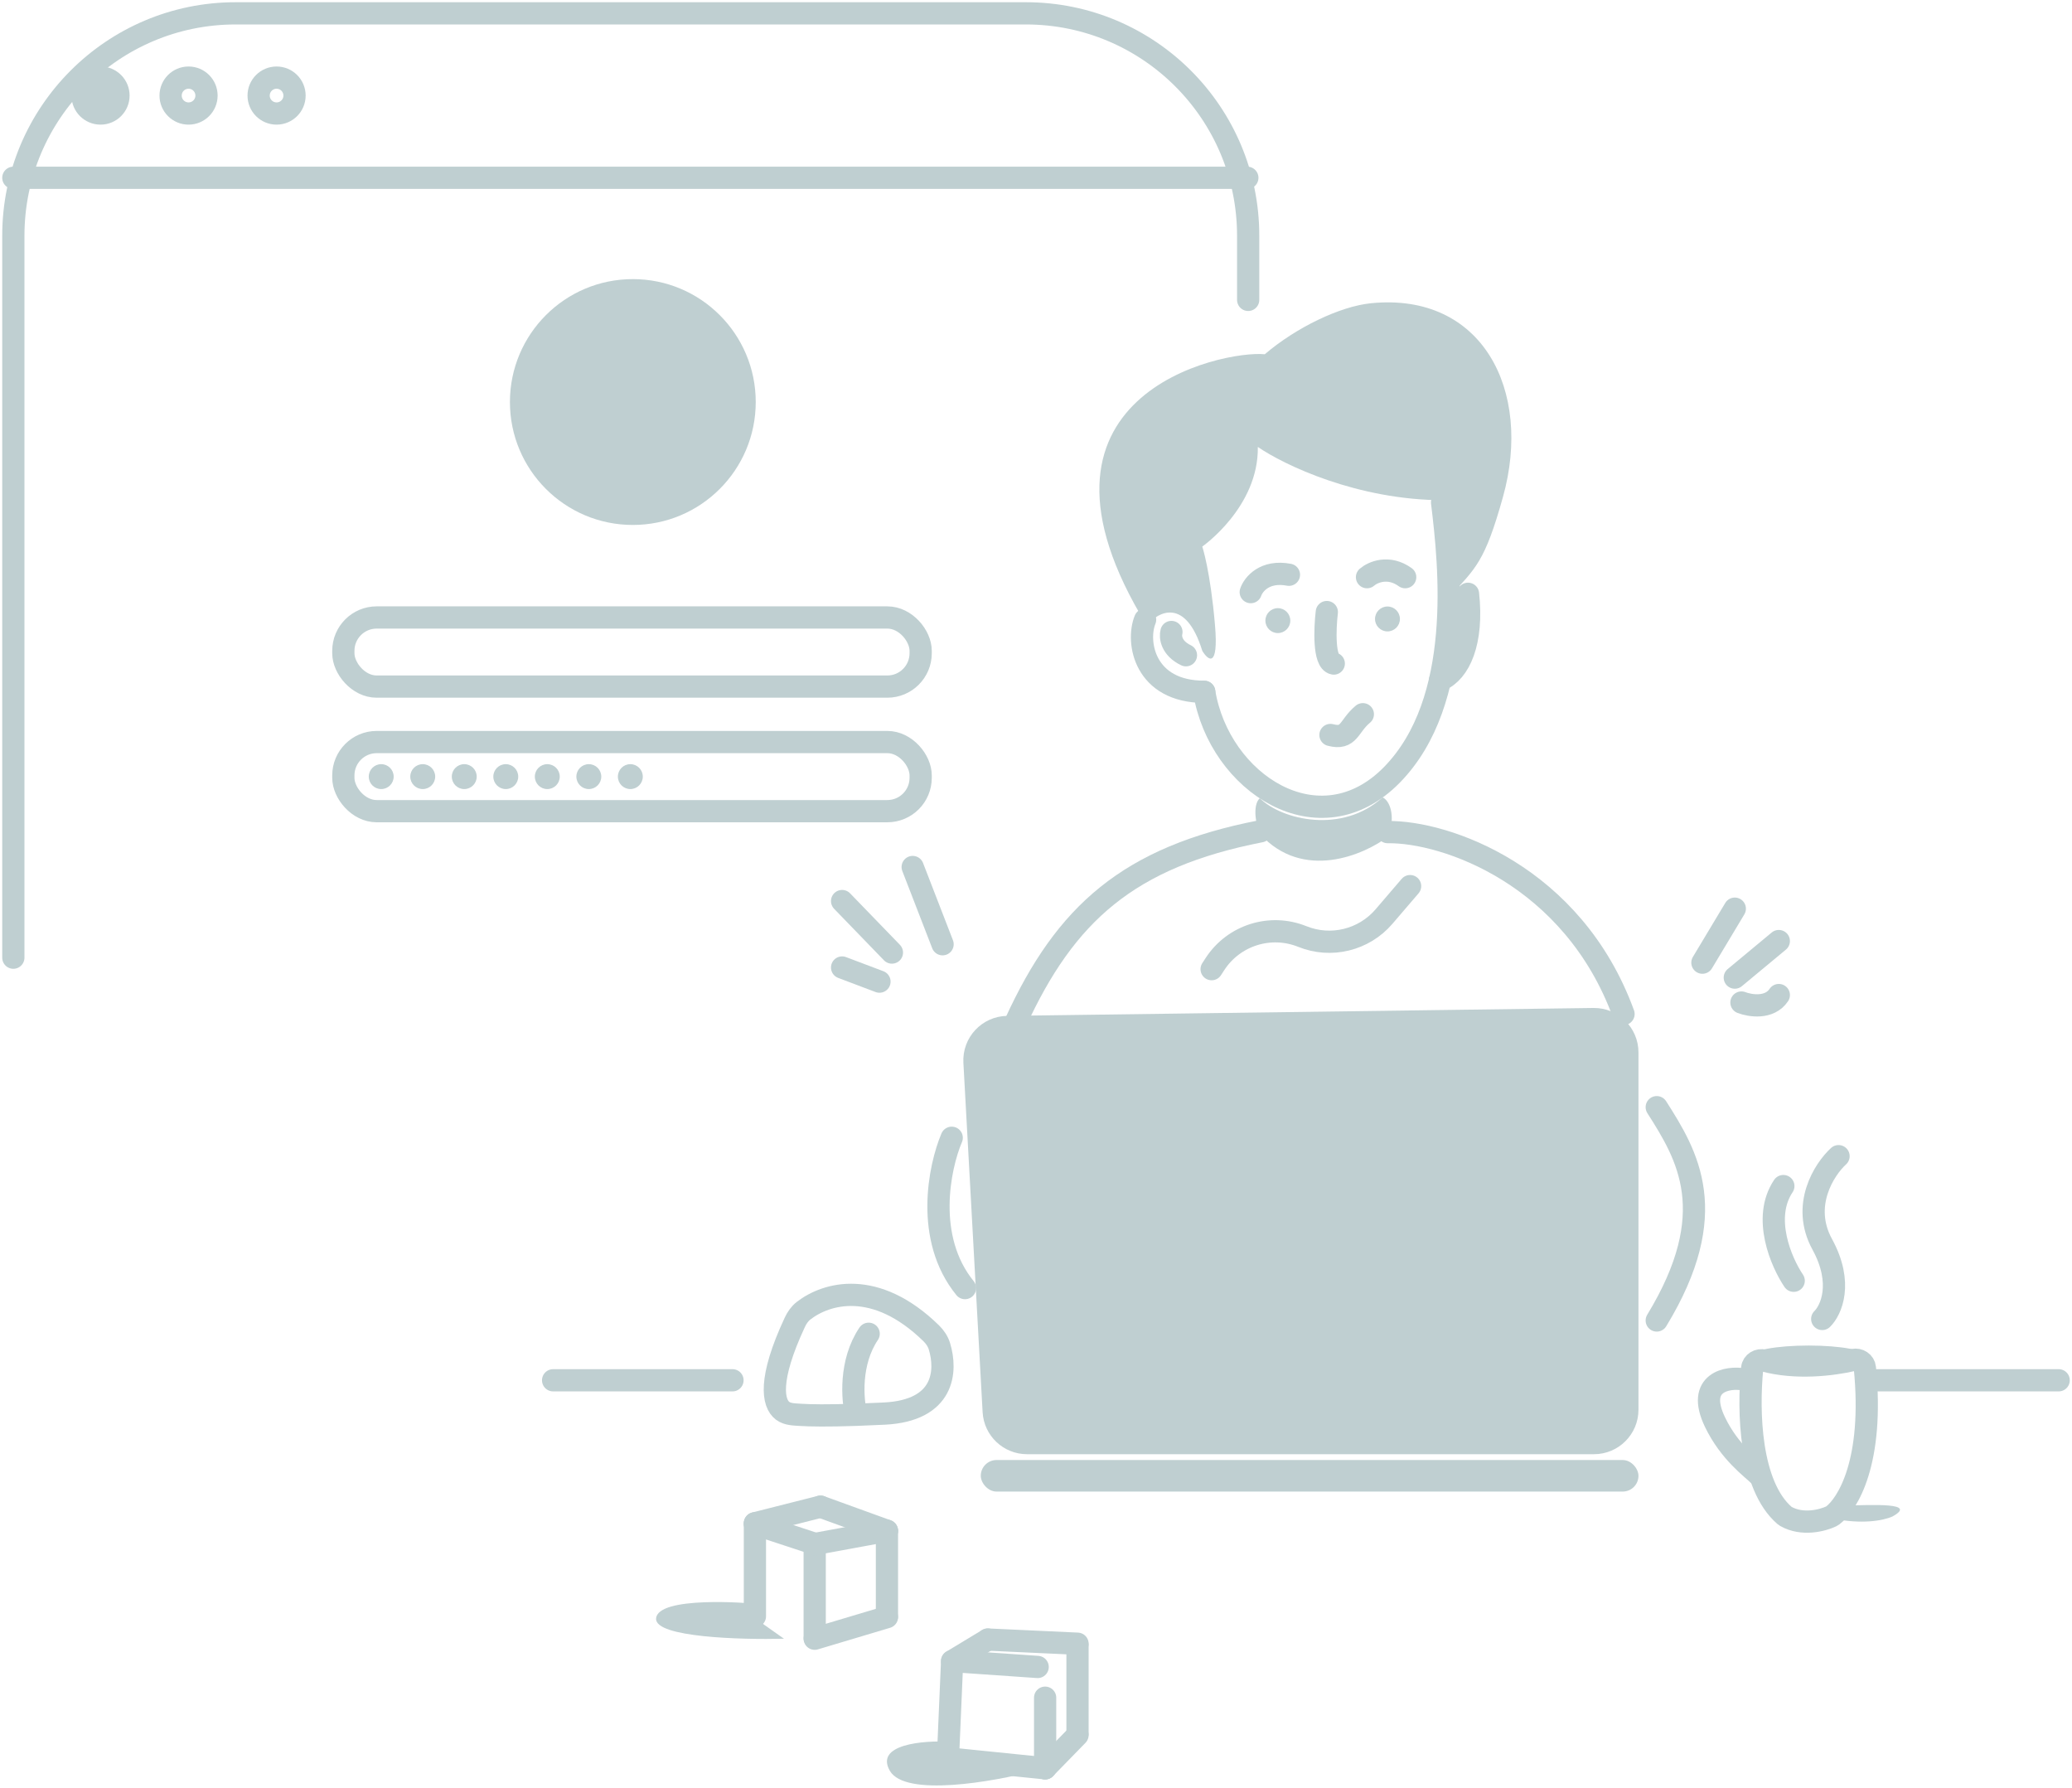 <svg width="466" height="402" viewBox="0 0 466 402" fill="none" xmlns="http://www.w3.org/2000/svg">
<path d="M287.815 237.544V269.294" stroke="#BFCFD1" stroke-width="5" stroke-linecap="round"/>
<path d="M311.721 241.279V271.535" stroke="#BFCFD1" stroke-width="5" stroke-linecap="round"/>
<path d="M216.671 238.988L220.994 317.554C221.286 322.855 225.67 327.004 230.979 327.004H358.497C364.02 327.004 368.497 322.527 368.497 317.004V236.661C368.497 231.086 363.938 226.587 358.363 226.662L226.521 228.439C220.836 228.516 216.358 233.311 216.671 238.988Z" fill="#BFCFD1"/>
<rect x="220.58" y="328.312" width="147.917" height="7.097" rx="3.549" fill="#BFCFD1"/>
<path d="M312.095 187.118C325.106 186.931 353.743 196.829 365.136 228.019" stroke="#BFCFD1" stroke-width="5" stroke-linecap="round"/>
<path d="M283.52 186.931C253.824 192.72 239.63 205.42 228.424 229.886" stroke="#BFCFD1" stroke-width="5" stroke-linecap="round"/>
<path d="M382.878 216.472L390.162 204.332" stroke="#BFCFD1" stroke-width="5" stroke-linecap="round"/>
<path d="M390.162 219.833L400.06 211.615" stroke="#BFCFD1" stroke-width="5" stroke-linecap="round"/>
<path d="M391.656 225.436C393.586 226.183 397.969 226.893 400.061 223.755" stroke="#BFCFD1" stroke-width="5" stroke-linecap="round"/>
<path d="M200.596 214.199L189.391 202.619" stroke="#BFCFD1" stroke-width="5" stroke-linecap="round"/>
<path d="M211.989 212.331L205.266 194.962" stroke="#BFCFD1" stroke-width="5" stroke-linecap="round"/>
<path d="M197.795 220.736L189.391 217.561" stroke="#BFCFD1" stroke-width="5" stroke-linecap="round"/>
<path d="M192.566 318.142C194.452 318.078 196.557 317.99 198.901 317.872C212.41 317.197 212.992 308.328 211.277 302.723C210.935 301.604 210.26 300.62 209.422 299.803C196.888 287.57 185.844 290.77 180.734 294.732C179.857 295.412 179.223 296.344 178.754 297.35C172.719 310.277 173.809 315.579 176.017 317.243C177.125 318.078 178.676 318.062 180.06 318.155C182.194 318.298 186.09 318.362 192.566 318.142ZM192.566 318.142C191.694 314.746 191.034 306.347 195.367 299.923" stroke="#BFCFD1" stroke-width="5" stroke-linecap="round"/>
<path d="M164.738 310.382H124.397" stroke="#BFCFD1" stroke-width="5" stroke-linecap="round"/>
<path d="M420.231 310.382H463" stroke="#BFCFD1" stroke-width="5" stroke-linecap="round"/>
<path d="M372.606 248.969C379.516 259.801 387.361 272.688 372.606 296.935" stroke="#BFCFD1" stroke-width="5" stroke-linecap="round"/>
<path d="M200.128 398.193C196.692 392.216 207.661 391.345 213.575 391.656V395.952L232.812 398.193C223.349 400.683 203.565 404.169 200.128 398.193Z" fill="#BFCFD1"/>
<path d="M242.337 390.162L235.053 397.633" stroke="#BFCFD1" stroke-width="5" stroke-linecap="round"/>
<path d="M233.372 374.847L214.509 373.54" stroke="#BFCFD1" stroke-width="5" stroke-linecap="round"/>
<path d="M222.166 368.684L242.337 369.617" stroke="#BFCFD1" stroke-width="5" stroke-linecap="round"/>
<path d="M214.135 373.54L213.202 395.205" stroke="#BFCFD1" stroke-width="5" stroke-linecap="round"/>
<path d="M242.337 369.991V389.788" stroke="#BFCFD1" stroke-width="5" stroke-linecap="round"/>
<path d="M235.053 381.758V397.633" stroke="#BFCFD1" stroke-width="5" stroke-linecap="round"/>
<path d="M214.135 373.539L222.166 368.684" stroke="#BFCFD1" stroke-width="5" stroke-linecap="round"/>
<path d="M235.053 397.633L213.015 395.392" stroke="#BFCFD1" stroke-width="5" stroke-linecap="round"/>
<path d="M147.556 364.015C147.743 358.785 168.661 360.466 169.968 360.653V364.015L176.318 368.497C166.668 368.746 147.407 368.198 147.556 364.015Z" fill="#BFCFD1"/>
<path d="M199.477 363.455V344.405" stroke="#BFCFD1" stroke-width="5" stroke-linecap="round"/>
<path d="M183.228 368.311V347.394" stroke="#BFCFD1" stroke-width="5" stroke-linecap="round"/>
<path d="M169.781 363.455V342.537" stroke="#BFCFD1" stroke-width="5" stroke-linecap="round"/>
<path d="M169.781 342.537L184.535 338.802" stroke="#BFCFD1" stroke-width="5" stroke-linecap="round"/>
<path d="M199.477 344.218L183.228 347.206" stroke="#BFCFD1" stroke-width="5" stroke-linecap="round"/>
<path d="M183.228 368.497L199.477 363.642" stroke="#BFCFD1" stroke-width="5" stroke-linecap="round"/>
<path d="M199.477 344.218L184.535 338.802" stroke="#BFCFD1" stroke-width="5" stroke-linecap="round"/>
<path d="M169.781 342.724L183.415 347.206" stroke="#BFCFD1" stroke-width="5" stroke-linecap="round"/>
<path d="M312.281 188.052C313.962 183.196 312.431 179.928 310.937 179.306C301.972 187.523 288.376 184.473 283.333 179.492C281.54 181.136 282.586 185.997 283.333 187.491C293.045 198.249 306.865 192.223 312.281 188.052Z" fill="#BFCFD1"/>
<path d="M272.501 217.934L273.254 216.778C277.482 210.288 285.712 207.697 292.896 210.594V210.594C299.347 213.195 306.738 211.39 311.264 206.109L317.137 199.258" stroke="#BFCFD1" stroke-width="5" stroke-linecap="round"/>
<path d="M214.043 255.847C211.242 262.446 207.918 278.445 217.032 289.651" stroke="#BFCFD1" stroke-width="5" stroke-linecap="round"/>
<path d="M338.034 111.705C333.925 126.459 331.87 127.766 325.894 134.303C325.894 127.843 324.784 117 324.784 112.484C305.215 112.484 288.7 104.496 282.889 100.502C283.097 114.047 270.398 122.904 270.398 122.904C270.398 122.904 272.22 128.374 273.261 140.617C274.093 150.412 271.699 148.519 270.398 146.348C266.651 134.261 260.51 137.491 257.907 140.617C225.975 88.733 275.082 78.707 284.45 79.662C291.528 73.619 301.399 68.883 308.338 68.189C333.365 65.683 344.696 87.781 338.034 111.705Z" fill="#BFCFD1"/>
<path d="M270.836 155.582C274.198 176.106 296.762 190.864 313.045 174.238C329.327 157.613 326.069 127.18 324.329 112.979" stroke="#BFCFD1" stroke-width="5" stroke-linecap="round"/>
<path d="M257.538 139.346C255.484 144.388 257.411 155.562 270.836 155.562" stroke="#BFCFD1" stroke-width="5" stroke-linecap="round"/>
<path d="M263.459 142.115C263.162 143.194 263.4 145.751 266.727 147.345" stroke="#BFCFD1" stroke-width="5" stroke-linecap="round"/>
<path d="M323.877 152.947C328.258 151.121 331.347 144.356 330.159 133.524" stroke="#BFCFD1" stroke-width="5" stroke-linecap="round"/>
<path d="M299.224 165.274C303.52 166.395 303.248 163.311 306.508 160.605" stroke="#BFCFD1" stroke-width="5" stroke-linecap="round"/>
<circle cx="312.047" cy="139.183" r="2.801" fill="#BFCFD1"/>
<circle cx="287.394" cy="139.556" r="2.801" fill="#BFCFD1"/>
<path d="M281.295 133.15C281.884 131.415 284.428 128.203 289.886 129.245" stroke="#BFCFD1" stroke-width="5" stroke-linecap="round"/>
<path d="M307.442 129.789C308.743 128.661 312.284 127.083 316.033 129.789" stroke="#BFCFD1" stroke-width="5" stroke-linecap="round"/>
<path d="M298.405 137.633C297.97 141.321 297.674 148.8 299.971 149.212" stroke="#BFCFD1" stroke-width="5" stroke-linecap="round"/>
<circle cx="22.61" cy="21.49" r="6.537" fill="#BFCFD1"/>
<circle cx="42.407" cy="21.49" r="4.037" stroke="#BFCFD1" stroke-width="5"/>
<circle cx="62.204" cy="21.49" r="4.037" stroke="#BFCFD1" stroke-width="5"/>
<path d="M3 39.979L280.531 39.979" stroke="#BFCFD1" stroke-width="5" stroke-linecap="round"/>
<circle cx="142.326" cy="90.405" r="27.641" fill="#BFCFD1"/>
<rect x="77.217" y="138.85" width="129.844" height="15.544" rx="7.5" stroke="#BFCFD1" stroke-width="5"/>
<rect x="77.217" y="166.864" width="129.844" height="15.544" rx="7.5" stroke="#BFCFD1" stroke-width="5"/>
<circle cx="85.737" cy="174.636" r="2.801" fill="#BFCFD1"/>
<circle cx="95.075" cy="174.636" r="2.801" fill="#BFCFD1"/>
<circle cx="104.413" cy="174.636" r="2.801" fill="#BFCFD1"/>
<circle cx="113.751" cy="174.636" r="2.801" fill="#BFCFD1"/>
<circle cx="123.089" cy="174.636" r="2.801" fill="#BFCFD1"/>
<circle cx="132.428" cy="174.636" r="2.801" fill="#BFCFD1"/>
<circle cx="141.766" cy="174.636" r="2.801" fill="#BFCFD1"/>
<path d="M3 215.351V53C3 25.386 25.386 3 53 3H230.718C258.332 3 280.718 25.386 280.718 53V67.434" stroke="#BFCFD1" stroke-width="5" stroke-linecap="round"/>
<path d="M392.276 310.203C388.587 309.506 381.381 310.753 385.695 319.759C388.986 326.628 394.07 330.212 395.566 331.705" stroke="#BFCFD1" stroke-width="5" stroke-linecap="round"/>
<path d="M401.357 340.791C393.515 334.005 393.109 317.346 394.073 307.667C394.2 306.39 395.513 305.62 396.752 305.954C403.907 307.887 412.013 306.935 416.83 305.812C418.05 305.528 419.295 306.339 419.417 307.585C421.488 328.682 415.561 338.249 412.149 340.808C412.066 340.871 411.982 340.921 411.888 340.966C409.921 341.902 405.367 343.106 401.625 340.981C401.53 340.927 401.44 340.863 401.357 340.791Z" stroke="#BFCFD1" stroke-width="5" stroke-linecap="round"/>
<ellipse cx="406.772" cy="304.997" rx="13.073" ry="2.428" fill="#BFCFD1"/>
<path d="M409.824 296.593C411.821 294.643 414.617 288.555 409.824 279.8C405.032 271.045 410.275 262.943 413.496 259.987" stroke="#BFCFD1" stroke-width="5" stroke-linecap="round"/>
<path d="M403.41 288.002C400.63 283.893 396.271 273.883 401.082 266.711" stroke="#BFCFD1" stroke-width="5" stroke-linecap="round"/>
<path d="M425.611 341.016C431.405 337.834 421.033 338.447 415.372 338.53L412.375 341.513C418.619 342.756 423.364 342.01 425.611 341.016Z" fill="#BFCFD1"/>
</svg>

